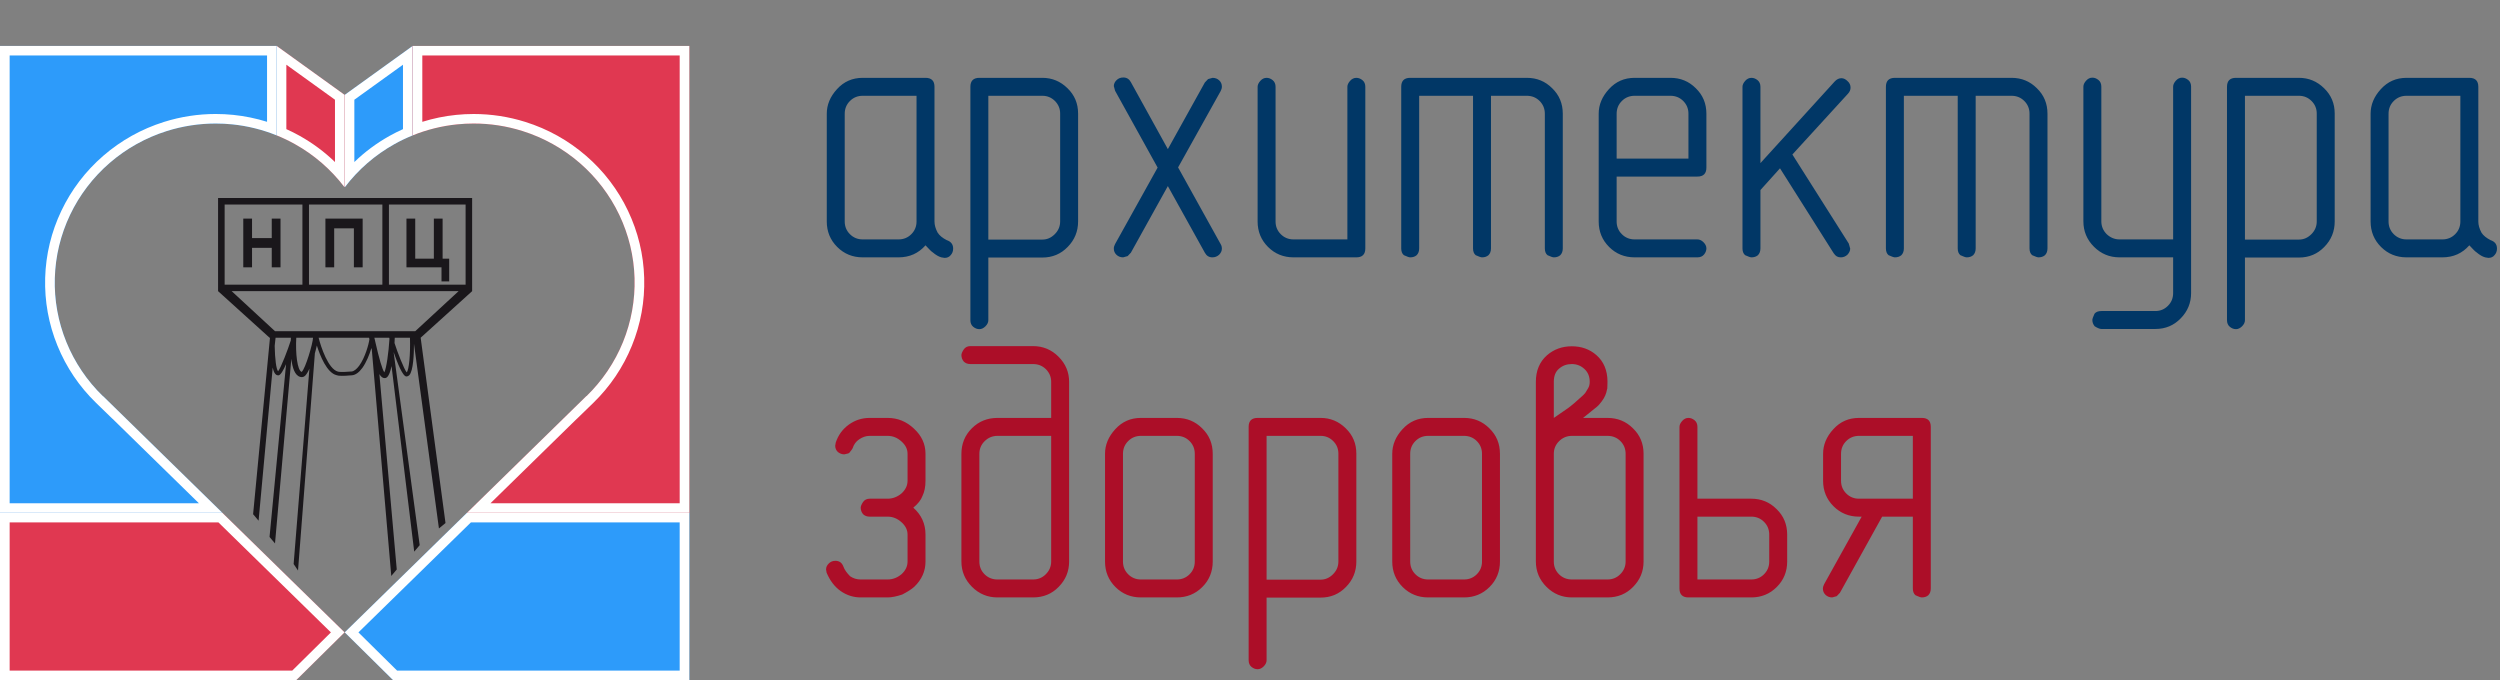<?xml version="1.0" encoding="UTF-8"?> <svg xmlns="http://www.w3.org/2000/svg" width="272" height="74" viewBox="0 0 272 74" fill="none"><rect x="0" y="0" width="272" height="74" fill="#808080" stroke="none"/><path d="M99.367 55.234C100.253 56.016 100.695 56.992 100.695 58.164L100.695 61.094C100.695 62.148 100.285 63.066 99.465 63.848C99.178 64.108 98.742 64.388 98.156 64.688C97.531 64.896 97.004 65 96.574 65L93.644 65C92.863 65 92.141 64.772 91.477 64.316C90.812 63.848 90.298 63.177 89.934 62.305L89.875 61.953C89.875 61.719 89.973 61.504 90.168 61.309C90.363 61.113 90.604 61.016 90.891 61.016C91.32 61.016 91.613 61.23 91.769 61.66C91.887 61.986 92.128 62.331 92.492 62.695C92.831 62.93 93.215 63.047 93.644 63.047L96.574 63.047C97.121 63.047 97.622 62.858 98.078 62.48C98.521 62.077 98.742 61.615 98.742 61.094L98.742 58.164C98.742 57.656 98.521 57.207 98.078 56.816C97.635 56.413 97.134 56.211 96.574 56.211L94.621 56.211C94.322 56.211 94.081 56.12 93.898 55.938C93.729 55.729 93.644 55.495 93.644 55.234C93.644 55.091 93.723 54.896 93.879 54.648C94.048 54.388 94.296 54.258 94.621 54.258L96.574 54.258C97.121 54.258 97.622 54.069 98.078 53.691C98.521 53.288 98.742 52.825 98.742 52.305L98.742 49.375C98.742 48.867 98.521 48.418 98.078 48.027C97.635 47.624 97.134 47.422 96.574 47.422L94.621 47.422C94.231 47.422 93.853 47.546 93.488 47.793C93.137 48.027 92.896 48.353 92.766 48.77C92.727 48.861 92.603 49.03 92.394 49.277L92.277 49.336L91.867 49.434C91.607 49.434 91.372 49.349 91.164 49.18C90.969 48.997 90.871 48.77 90.871 48.496L90.93 48.145C91.203 47.337 91.672 46.693 92.336 46.211C93.013 45.716 93.775 45.469 94.621 45.469L96.574 45.469C97.668 45.469 98.625 45.859 99.445 46.641C100.279 47.409 100.695 48.32 100.695 49.375L100.695 52.305C100.695 52.956 100.585 53.509 100.363 53.965C100.207 54.395 99.875 54.818 99.367 55.234ZM114.367 47.422L108.527 47.422C107.98 47.422 107.512 47.617 107.121 48.008C106.743 48.385 106.555 48.841 106.555 49.375L106.555 61.094C106.555 61.641 106.743 62.103 107.121 62.48C107.499 62.858 107.967 63.047 108.527 63.047L112.395 63.047C112.941 63.047 113.404 62.858 113.781 62.48C114.172 62.09 114.367 61.628 114.367 61.094L114.367 47.422ZM114.367 45.469L114.367 41.543C114.367 41.009 114.178 40.553 113.801 40.176C113.423 39.798 112.954 39.609 112.395 39.609L105.578 39.609C105.279 39.609 105.038 39.518 104.855 39.336C104.686 39.128 104.602 38.893 104.602 38.633C104.602 38.49 104.68 38.294 104.836 38.047C105.005 37.786 105.253 37.656 105.578 37.656L112.395 37.656C113.475 37.656 114.4 38.04 115.168 38.809C115.936 39.577 116.32 40.488 116.32 41.543L116.32 61.094C116.32 62.161 115.943 63.079 115.187 63.848C114.445 64.616 113.514 65 112.395 65L108.527 65C107.447 65 106.522 64.616 105.754 63.848C104.986 63.079 104.602 62.161 104.602 61.094L104.602 49.375C104.602 48.281 104.979 47.357 105.734 46.602C106.49 45.846 107.421 45.469 108.527 45.469L114.367 45.469ZM131.945 61.094C131.945 62.188 131.568 63.112 130.812 63.867C130.057 64.622 129.133 65 128.039 65L124.133 65C123.039 65 122.115 64.622 121.359 63.867C120.604 63.112 120.227 62.188 120.227 61.094L120.227 49.375C120.227 48.398 120.598 47.507 121.34 46.699C122.082 45.879 123.013 45.469 124.133 45.469L128.039 45.469C129.12 45.469 130.038 45.846 130.793 46.602C131.561 47.344 131.945 48.268 131.945 49.375L131.945 61.094ZM129.992 61.094L129.992 49.375C129.992 48.828 129.803 48.366 129.426 47.988C129.048 47.611 128.586 47.422 128.039 47.422L124.133 47.422C123.586 47.422 123.124 47.611 122.746 47.988C122.368 48.366 122.18 48.828 122.18 49.375L122.18 61.094C122.18 61.641 122.368 62.103 122.746 62.48C123.124 62.858 123.586 63.047 124.133 63.047L128.039 63.047C128.586 63.047 129.048 62.858 129.426 62.48C129.803 62.103 129.992 61.641 129.992 61.094ZM137.805 63.066L143.684 63.066C144.191 63.066 144.641 62.871 145.031 62.48C145.422 62.09 145.617 61.628 145.617 61.094L145.617 49.355C145.617 48.822 145.428 48.366 145.051 47.988C144.673 47.611 144.217 47.422 143.684 47.422L137.805 47.422L137.805 63.066ZM137.805 65.019L137.805 71.836C137.805 72.07 137.701 72.292 137.492 72.5C137.284 72.708 137.062 72.812 136.828 72.812C136.594 72.812 136.372 72.728 136.164 72.559C135.956 72.389 135.852 72.148 135.852 71.836L135.852 46.445C135.852 45.794 136.177 45.469 136.828 45.469L143.684 45.469C144.738 45.469 145.65 45.846 146.418 46.602C147.186 47.344 147.57 48.262 147.57 49.355L147.57 61.094C147.57 62.175 147.193 63.099 146.437 63.867C145.695 64.635 144.777 65.019 143.684 65.019L137.805 65.019ZM163.195 61.094C163.195 62.188 162.818 63.112 162.062 63.867C161.307 64.622 160.383 65 159.289 65L155.383 65C154.289 65 153.365 64.622 152.609 63.867C151.854 63.112 151.477 62.188 151.477 61.094L151.477 49.375C151.477 48.398 151.848 47.507 152.59 46.699C153.332 45.879 154.263 45.469 155.383 45.469L159.289 45.469C160.37 45.469 161.288 45.846 162.043 46.602C162.811 47.344 163.195 48.268 163.195 49.375L163.195 61.094ZM161.242 61.094L161.242 49.375C161.242 48.828 161.053 48.366 160.676 47.988C160.298 47.611 159.836 47.422 159.289 47.422L155.383 47.422C154.836 47.422 154.374 47.611 153.996 47.988C153.618 48.366 153.43 48.828 153.43 49.375L153.43 61.094C153.43 61.641 153.618 62.103 153.996 62.48C154.374 62.858 154.836 63.047 155.383 63.047L159.289 63.047C159.836 63.047 160.298 62.858 160.676 62.48C161.053 62.103 161.242 61.641 161.242 61.094ZM169.055 45.469L170.559 44.434C170.962 44.147 171.522 43.672 172.238 43.008L172.473 42.754L172.785 42.246C172.902 42.051 172.961 41.816 172.961 41.543C172.961 40.957 172.766 40.488 172.375 40.137C171.997 39.785 171.542 39.609 171.008 39.609C170.461 39.609 169.999 39.779 169.621 40.117C169.243 40.43 169.055 40.905 169.055 41.543L169.055 45.469ZM176.867 61.094L176.867 49.375C176.867 48.828 176.678 48.366 176.301 47.988C175.923 47.611 175.454 47.422 174.895 47.422L171.027 47.422C170.48 47.422 170.012 47.617 169.621 48.008C169.243 48.385 169.055 48.841 169.055 49.375L169.055 61.094C169.055 61.641 169.243 62.103 169.621 62.48C169.999 62.858 170.467 63.047 171.027 63.047L174.895 63.047C175.441 63.047 175.904 62.858 176.281 62.48C176.672 62.09 176.867 61.628 176.867 61.094ZM172.238 45.469L174.895 45.469C175.988 45.469 176.913 45.846 177.668 46.602C178.436 47.344 178.82 48.268 178.82 49.375L178.82 61.094C178.82 62.161 178.443 63.079 177.687 63.848C176.945 64.616 176.014 65 174.895 65L171.027 65C169.947 65 169.022 64.616 168.254 63.848C167.486 63.079 167.102 62.161 167.102 61.094L167.102 49.375L167.102 41.543C167.102 40.332 167.505 39.368 168.312 38.652C169.068 38.001 169.966 37.676 171.008 37.676C172.062 37.676 172.954 37.995 173.684 38.633C174.491 39.336 174.895 40.306 174.895 41.543L174.875 42.246L174.758 42.734C174.641 43.138 174.393 43.555 174.016 43.984C173.937 44.102 173.645 44.355 173.137 44.746L172.238 45.469ZM184.68 56.211L184.68 63.047L190.539 63.047C191.086 63.047 191.548 62.858 191.926 62.48C192.303 62.103 192.492 61.641 192.492 61.094L192.492 58.164C192.492 57.617 192.303 57.155 191.926 56.777C191.548 56.4 191.086 56.211 190.539 56.211L184.68 56.211ZM184.68 54.258L190.539 54.258C191.62 54.258 192.538 54.635 193.293 55.391C194.061 56.133 194.445 57.057 194.445 58.164L194.445 61.094C194.445 62.188 194.068 63.112 193.312 63.867C192.557 64.622 191.633 65 190.539 65L183.703 65C183.052 65 182.727 64.674 182.727 64.023L182.727 46.445C182.727 46.237 182.824 46.022 183.02 45.801C183.215 45.579 183.443 45.469 183.703 45.469C183.937 45.469 184.159 45.553 184.367 45.723C184.576 45.892 184.68 46.133 184.68 46.445L184.68 54.258ZM210.07 64.023C210.07 64.336 209.979 64.583 209.797 64.766C209.615 64.922 209.38 65 209.094 65C208.977 65 208.749 64.922 208.41 64.766C208.215 64.609 208.117 64.362 208.117 64.023L208.117 56.211L204.777 56.211L200.187 64.492L199.836 64.863L199.348 65C199.061 65 198.82 64.909 198.625 64.727C198.43 64.544 198.332 64.316 198.332 64.043C198.332 63.887 198.378 63.724 198.469 63.555L202.551 56.211L202.258 56.211C201.164 56.211 200.24 55.833 199.484 55.078C198.729 54.323 198.352 53.398 198.352 52.305L198.352 49.375C198.352 48.398 198.723 47.507 199.465 46.699C200.207 45.879 201.138 45.469 202.258 45.469L209.094 45.469C209.745 45.469 210.07 45.794 210.07 46.445L210.07 64.023ZM208.117 54.258L208.117 47.422L202.258 47.422C201.711 47.422 201.249 47.611 200.871 47.988C200.493 48.366 200.305 48.828 200.305 49.375L200.305 52.305C200.305 52.852 200.493 53.314 200.871 53.691C201.249 54.069 201.711 54.258 202.258 54.258L208.117 54.258Z" fill="#AC0E28"></path><path d="M99.719 24.094L99.719 10.422L93.859 10.422C93.312 10.422 92.85 10.611 92.473 10.988C92.095 11.366 91.906 11.828 91.906 12.375L91.906 24.094C91.906 24.641 92.095 25.103 92.473 25.48C92.85 25.858 93.312 26.047 93.859 26.047L97.766 26.047C98.312 26.047 98.775 25.858 99.152 25.48C99.53 25.103 99.719 24.641 99.719 24.094ZM103 26.125C103.469 26.281 103.703 26.587 103.703 27.043C103.703 27.329 103.612 27.57 103.43 27.766C103.273 27.961 103.052 28.059 102.766 28.059L102.414 28C102.128 27.922 101.815 27.74 101.477 27.453C101.359 27.388 101.099 27.134 100.695 26.691C99.927 27.564 98.951 28 97.766 28L93.859 28C92.766 28 91.841 27.622 91.086 26.867C90.331 26.112 89.953 25.188 89.953 24.094L89.953 12.375C89.953 11.398 90.324 10.507 91.066 9.699C91.809 8.879 92.74 8.469 93.859 8.469L100.695 8.469C101.346 8.469 101.672 8.794 101.672 9.445L101.672 24.094C101.672 24.484 101.789 24.895 102.023 25.324C102.219 25.624 102.544 25.891 103 26.125ZM107.531 26.066L113.41 26.066C113.918 26.066 114.367 25.871 114.758 25.48C115.148 25.09 115.344 24.628 115.344 24.094L115.344 12.355C115.344 11.822 115.155 11.366 114.777 10.988C114.4 10.611 113.944 10.422 113.41 10.422L107.531 10.422L107.531 26.066ZM107.531 28.02L107.531 34.836C107.531 35.07 107.427 35.292 107.219 35.5C107.01 35.708 106.789 35.812 106.555 35.812C106.32 35.812 106.099 35.728 105.891 35.559C105.682 35.389 105.578 35.148 105.578 34.836L105.578 9.445C105.578 8.794 105.904 8.469 106.555 8.469L113.41 8.469C114.465 8.469 115.376 8.846 116.145 9.602C116.913 10.344 117.297 11.262 117.297 12.355L117.297 24.094C117.297 25.174 116.919 26.099 116.164 26.867C115.422 27.635 114.504 28.02 113.41 28.02L107.531 28.02ZM128.176 18.215L132.805 26.555C132.896 26.698 132.941 26.867 132.941 27.062C132.941 27.297 132.837 27.518 132.629 27.727C132.421 27.909 132.18 28 131.906 28C131.542 28 131.268 27.831 131.086 27.492L127.062 20.246L123.039 27.492L122.687 27.863L122.199 28C121.913 28 121.672 27.909 121.477 27.727C121.281 27.544 121.184 27.316 121.184 27.043C121.184 26.887 121.229 26.724 121.32 26.555L125.949 18.234L121.32 9.875L121.184 9.367C121.184 9.133 121.281 8.918 121.477 8.723C121.672 8.527 121.919 8.43 122.219 8.43C122.583 8.43 122.857 8.599 123.039 8.938L127.062 16.223L131.086 8.977L131.437 8.605L131.926 8.469C132.212 8.469 132.453 8.56 132.648 8.742C132.844 8.924 132.941 9.152 132.941 9.426C132.941 9.582 132.896 9.745 132.805 9.914L128.176 18.215ZM148.547 27.023C148.547 27.674 148.221 28 147.57 28L140.734 28C139.641 28 138.716 27.622 137.961 26.867C137.206 26.112 136.828 25.188 136.828 24.094L136.828 9.445C136.828 9.237 136.926 9.022 137.121 8.801C137.316 8.579 137.544 8.469 137.805 8.469C138.039 8.469 138.26 8.553 138.469 8.723C138.677 8.892 138.781 9.133 138.781 9.445L138.781 24.094C138.781 24.641 138.97 25.103 139.348 25.48C139.725 25.858 140.187 26.047 140.734 26.047L146.594 26.047L146.594 9.445C146.594 9.237 146.691 9.022 146.887 8.801C147.082 8.579 147.31 8.469 147.57 8.469C147.805 8.469 148.026 8.553 148.234 8.723C148.443 8.892 148.547 9.133 148.547 9.445L148.547 27.023ZM160.266 10.422L154.406 10.422L154.406 27.023C154.406 27.336 154.315 27.583 154.133 27.766C153.951 27.922 153.716 28 153.43 28C153.312 28 153.085 27.922 152.746 27.766C152.551 27.609 152.453 27.362 152.453 27.023L152.453 9.445C152.453 8.794 152.779 8.469 153.43 8.469L166.125 8.469C167.206 8.469 168.124 8.846 168.879 9.602C169.647 10.344 170.031 11.268 170.031 12.375L170.031 27.023C170.031 27.336 169.94 27.583 169.758 27.766C169.576 27.922 169.341 28 169.055 28C168.937 28 168.71 27.922 168.371 27.766C168.176 27.609 168.078 27.362 168.078 27.023L168.078 12.375C168.078 11.828 167.889 11.366 167.512 10.988C167.134 10.611 166.672 10.422 166.125 10.422L162.219 10.422L162.219 27.023C162.219 27.336 162.128 27.583 161.945 27.766C161.763 27.922 161.529 28 161.242 28C161.125 28 160.897 27.922 160.559 27.766C160.363 27.609 160.266 27.362 160.266 27.023L160.266 10.422ZM175.891 17.258L183.703 17.258L183.703 12.375C183.703 11.828 183.514 11.366 183.137 10.988C182.759 10.611 182.297 10.422 181.75 10.422L177.844 10.422C177.297 10.422 176.835 10.611 176.457 10.988C176.079 11.366 175.891 11.828 175.891 12.375L175.891 17.258ZM175.891 19.211L175.891 24.094C175.891 24.641 176.079 25.103 176.457 25.48C176.835 25.858 177.297 26.047 177.844 26.047L184.68 26.047C184.914 26.047 185.135 26.151 185.344 26.359C185.552 26.568 185.656 26.789 185.656 27.023C185.656 27.258 185.572 27.479 185.402 27.688C185.233 27.896 184.992 28 184.68 28L177.844 28C176.75 28 175.826 27.622 175.07 26.867C174.315 26.112 173.937 25.188 173.937 24.094L173.937 12.375C173.937 11.398 174.309 10.507 175.051 9.699C175.793 8.879 176.724 8.469 177.844 8.469L181.75 8.469C182.831 8.469 183.749 8.846 184.504 9.602C185.272 10.344 185.656 11.268 185.656 12.375L185.656 18.234C185.656 18.885 185.331 19.211 184.68 19.211L175.891 19.211ZM195.012 16.809L201.145 26.496L201.301 27.043C201.301 27.277 201.197 27.505 200.988 27.727C200.78 27.909 200.546 28 200.285 28C200.116 28 199.973 27.967 199.855 27.902C199.738 27.837 199.621 27.72 199.504 27.551L193.664 18.312L191.535 20.676L191.535 27.023C191.535 27.336 191.444 27.583 191.262 27.766C191.079 27.922 190.845 28 190.559 28C190.441 28 190.214 27.922 189.875 27.766C189.68 27.609 189.582 27.362 189.582 27.023L189.582 9.445C189.582 9.237 189.68 9.022 189.875 8.801C190.07 8.579 190.298 8.469 190.559 8.469C190.793 8.469 191.014 8.553 191.223 8.723C191.431 8.892 191.535 9.133 191.535 9.445L191.535 17.746L199.621 8.859C199.842 8.625 200.083 8.508 200.344 8.508C200.578 8.508 200.799 8.612 201.008 8.82C201.229 9.016 201.34 9.25 201.34 9.523C201.34 9.771 201.249 9.992 201.066 10.188L195.012 16.809ZM213 10.422L207.141 10.422L207.141 27.023C207.141 27.336 207.049 27.583 206.867 27.766C206.685 27.922 206.451 28 206.164 28C206.047 28 205.819 27.922 205.48 27.766C205.285 27.609 205.187 27.362 205.187 27.023L205.187 9.445C205.187 8.794 205.513 8.469 206.164 8.469L218.859 8.469C219.94 8.469 220.858 8.846 221.613 9.602C222.382 10.344 222.766 11.268 222.766 12.375L222.766 27.023C222.766 27.336 222.674 27.583 222.492 27.766C222.31 27.922 222.076 28 221.789 28C221.672 28 221.444 27.922 221.105 27.766C220.91 27.609 220.812 27.362 220.812 27.023L220.812 12.375C220.812 11.828 220.624 11.366 220.246 10.988C219.868 10.611 219.406 10.422 218.859 10.422L214.953 10.422L214.953 27.023C214.953 27.336 214.862 27.583 214.68 27.766C214.497 27.922 214.263 28 213.977 28C213.859 28 213.632 27.922 213.293 27.766C213.098 27.609 213 27.362 213 27.023L213 10.422ZM236.437 28L230.598 28C229.517 28 228.592 27.616 227.824 26.848C227.056 26.079 226.672 25.155 226.672 24.074L226.672 9.426C226.672 9.217 226.77 9.003 226.965 8.781C227.16 8.56 227.388 8.449 227.648 8.449C227.883 8.449 228.104 8.534 228.312 8.703C228.521 8.872 228.625 9.113 228.625 9.426L228.625 24.074C228.625 24.621 228.82 25.09 229.211 25.48C229.615 25.858 230.077 26.047 230.598 26.047L236.437 26.047L236.437 9.426C236.437 9.217 236.535 9.003 236.73 8.781C236.926 8.56 237.154 8.449 237.414 8.449C237.648 8.449 237.87 8.534 238.078 8.703C238.286 8.872 238.391 9.113 238.391 9.426L238.391 31.887C238.391 32.954 238.013 33.872 237.258 34.641C236.516 35.409 235.598 35.793 234.504 35.793L228.625 35.793C228.456 35.793 228.215 35.695 227.902 35.5C227.733 35.292 227.648 35.064 227.648 34.816C227.648 34.699 227.727 34.471 227.883 34.133C228.039 33.938 228.286 33.84 228.625 33.84L234.504 33.84C235.038 33.84 235.493 33.651 235.871 33.273C236.249 32.896 236.437 32.434 236.437 31.887L236.437 28ZM244.25 26.066L250.129 26.066C250.637 26.066 251.086 25.871 251.477 25.48C251.867 25.09 252.062 24.628 252.062 24.094L252.062 12.355C252.062 11.822 251.874 11.366 251.496 10.988C251.118 10.611 250.663 10.422 250.129 10.422L244.25 10.422L244.25 26.066ZM244.25 28.02L244.25 34.836C244.25 35.07 244.146 35.292 243.937 35.5C243.729 35.708 243.508 35.812 243.273 35.812C243.039 35.812 242.818 35.728 242.609 35.559C242.401 35.389 242.297 35.148 242.297 34.836L242.297 9.445C242.297 8.794 242.622 8.469 243.273 8.469L250.129 8.469C251.184 8.469 252.095 8.846 252.863 9.602C253.632 10.344 254.016 11.262 254.016 12.355L254.016 24.094C254.016 25.174 253.638 26.099 252.883 26.867C252.141 27.635 251.223 28.02 250.129 28.02L244.25 28.02ZM267.687 24.094L267.687 10.422L261.828 10.422C261.281 10.422 260.819 10.611 260.441 10.988C260.064 11.366 259.875 11.828 259.875 12.375L259.875 24.094C259.875 24.641 260.064 25.103 260.441 25.48C260.819 25.858 261.281 26.047 261.828 26.047L265.734 26.047C266.281 26.047 266.743 25.858 267.121 25.48C267.499 25.103 267.687 24.641 267.687 24.094ZM270.969 26.125C271.437 26.281 271.672 26.587 271.672 27.043C271.672 27.329 271.581 27.57 271.398 27.766C271.242 27.961 271.021 28.059 270.734 28.059L270.383 28C270.096 27.922 269.784 27.74 269.445 27.453C269.328 27.388 269.068 27.134 268.664 26.691C267.896 27.564 266.919 28 265.734 28L261.828 28C260.734 28 259.81 27.622 259.055 26.867C258.299 26.112 257.922 25.188 257.922 24.094L257.922 12.375C257.922 11.398 258.293 10.507 259.035 9.699C259.777 8.879 260.708 8.469 261.828 8.469L268.664 8.469C269.315 8.469 269.641 8.794 269.641 9.445L269.641 24.094C269.641 24.484 269.758 24.895 269.992 25.324C270.187 25.624 270.513 25.891 270.969 26.125Z" fill="#013766"></path><g clip-path="url(#clip0_100_545)"><path d="M37.534 20.348C38.983 18.444 40.813 16.856 42.911 15.682C43.553 15.322 44.216 15.006 44.896 14.731V5L37.505 10.323V20.309C37.514 20.322 37.525 20.335 37.535 20.348H37.534Z" fill="#2D9BFA"></path><path d="M43.844 7.041V14.05C43.348 14.273 42.862 14.517 42.393 14.779C40.981 15.568 39.696 16.522 38.553 17.629V10.851L43.844 7.041ZM44.894 5L37.503 10.323V20.309C37.513 20.322 37.523 20.335 37.533 20.348C38.982 18.444 40.813 16.856 42.911 15.682C43.553 15.322 44.215 15.006 44.895 14.731V5H44.894Z" fill="white"></path><path d="M50.805 55.796L37.508 68.801C39.561 70.83 40.714 71.969 42.769 74H74.999V55.796H50.805Z" fill="#2D9BFA"></path><path d="M73.949 56.834V72.962H43.204C42.314 72.083 41.59 71.367 40.864 70.651C40.272 70.066 39.68 69.481 38.997 68.805L51.237 56.834H73.949ZM74.999 55.796H50.805L37.508 68.801C39.561 70.83 40.714 71.969 42.769 74H74.999V55.796Z" fill="white"></path><path d="M44.895 5V14.731C46.436 14.107 48.063 13.702 49.727 13.531C52.124 13.286 54.546 13.531 56.844 14.255C59.141 14.977 61.261 16.16 63.075 17.731C64.888 19.301 66.353 21.225 67.379 23.381C68.405 25.537 68.97 27.878 69.039 30.26C69.107 32.642 68.678 35.012 67.778 37.223C66.877 39.433 65.524 41.435 63.805 43.104V43.084L50.808 55.795H75.001L75 5H44.895Z" fill="#E03851"></path><path d="M73.95 6.038V54.758H53.36L62.754 45.571V45.578L64.54 43.845C66.374 42.065 67.791 39.966 68.751 37.611C69.712 35.253 70.162 32.772 70.088 30.232C70.015 27.692 69.423 25.239 68.329 22.94C67.234 20.641 65.699 18.626 63.766 16.952C61.833 15.277 59.612 14.038 57.163 13.267C55.34 12.694 53.446 12.403 51.533 12.403C50.897 12.403 50.253 12.436 49.62 12.501C48.372 12.629 47.142 12.881 45.947 13.255V6.038H73.953M75 5H44.895V14.731C46.436 14.107 48.063 13.702 49.727 13.531C50.328 13.47 50.93 13.439 51.532 13.439C53.331 13.439 55.123 13.712 56.844 14.255C59.141 14.977 61.261 16.16 63.075 17.731C64.888 19.301 66.353 21.225 67.379 23.381C68.405 25.537 68.97 27.878 69.039 30.26C69.107 32.642 68.678 35.012 67.778 37.223C66.877 39.433 65.524 41.435 63.805 43.104V43.084L50.808 55.795H75.001V5H75Z" fill="white"></path><path d="M37.467 20.348C36.018 18.444 34.187 16.856 32.089 15.682C31.447 15.322 30.785 15.006 30.105 14.731V5L37.495 10.323V20.309C37.486 20.322 37.476 20.335 37.465 20.348H37.467Z" fill="#E03851"></path><path d="M31.155 7.041L36.446 10.851V17.629C35.301 16.522 34.017 15.569 32.606 14.779C32.136 14.517 31.651 14.271 31.155 14.05V7.041ZM30.105 5V14.731C30.785 15.006 31.447 15.322 32.089 15.682C34.187 16.854 36.018 18.444 37.467 20.348C37.476 20.335 37.486 20.322 37.497 20.309V10.323L30.105 5Z" fill="white"></path><path d="M24.193 55.796L37.49 68.801C35.438 70.83 34.284 71.969 32.23 74H0V55.796H24.193Z" fill="#E03851"></path><path d="M23.762 56.834L36.002 68.805C35.318 69.481 34.727 70.066 34.135 70.651C33.409 71.368 32.685 72.083 31.795 72.962H1.05V56.834H23.762ZM24.193 55.796H0V74H32.23C34.284 71.969 35.438 70.83 37.49 68.801L24.193 55.796Z" fill="white"></path><path d="M30.105 5V14.731C28.564 14.107 26.937 13.702 25.273 13.531C22.876 13.286 20.454 13.531 18.156 14.255C15.86 14.977 13.739 16.16 11.925 17.731C10.112 19.301 8.648 21.225 7.621 23.381C6.595 25.537 6.03 27.878 5.961 30.26C5.893 32.642 6.322 35.012 7.222 37.223C8.123 39.433 9.476 41.435 11.195 43.104V43.084L24.192 55.795H0V5H30.105Z" fill="#2D9BFA"></path><path d="M29.055 6.038V13.253C27.861 12.88 26.63 12.628 25.382 12.499C24.75 12.435 24.105 12.402 23.469 12.402C21.556 12.402 19.662 12.693 17.84 13.266C15.391 14.037 13.169 15.277 11.237 16.95C9.304 18.625 7.768 20.64 6.674 22.939C5.58 25.237 4.988 27.69 4.914 30.23C4.841 32.77 5.291 35.253 6.251 37.609C7.212 39.966 8.628 42.064 10.462 43.844L12.248 45.577V45.569L21.642 54.756H1.05V6.038H29.055ZM30.105 5H0V55.795H24.193L11.196 43.084V43.104C9.477 41.435 8.124 39.432 7.224 37.223C6.322 35.012 5.893 32.642 5.963 30.26C6.031 27.878 6.597 25.537 7.623 23.381C8.649 21.225 10.115 19.302 11.927 17.731C13.739 16.162 15.861 14.977 18.157 14.255C19.879 13.714 21.67 13.439 23.469 13.439C24.07 13.439 24.674 13.47 25.275 13.531C26.939 13.701 28.564 14.107 30.106 14.731V5H30.105Z" fill="white"></path><path d="M30.52 23.784V29.085H29.566V26.965H27.422V29.085H26.468V23.784H27.422V25.904H29.566V23.784H30.52Z" fill="#1A171B"></path><path d="M39.457 23.784V29.085H38.503V24.844H36.359V29.085H35.405V23.784H39.457Z" fill="#1A171B"></path><path d="M48.871 28.143V30.617H48.036V29.085H44.223V23.784H45.177V28.143H47.203V23.784H48.156V28.143H48.871Z" fill="#1A171B"></path><path d="M51.373 21.545H23.726V31.677L29.327 36.743H29.374L27.538 55.945L28.134 56.652L29.671 39.993C29.741 40.311 29.837 40.571 29.968 40.7C30.076 40.819 30.195 40.842 30.278 40.842C30.517 40.842 30.827 40.311 31.125 39.617L29.326 58.42L29.921 59.127L31.697 39.04C31.804 39.995 32.078 40.867 32.674 41.008C32.71 41.02 32.77 41.031 32.829 41.031C32.937 41.031 33.068 40.996 33.199 40.878C33.342 40.737 33.509 40.466 33.664 40.113L31.947 61.366L32.424 62.073L34.26 38.417C34.267 38.41 34.271 38.402 34.271 38.394C34.355 38.111 34.414 37.84 34.473 37.592C34.819 38.688 35.557 40.562 36.619 40.82C36.726 40.867 36.917 40.891 37.191 40.891C37.442 40.891 37.739 40.88 38.096 40.844C38.18 40.844 38.239 40.844 38.287 40.833C38.68 40.798 39.061 40.527 39.431 40.02C39.86 39.419 40.205 38.57 40.408 37.863C40.42 37.946 40.444 38.017 40.456 38.087L42.571 62.666L43.167 61.959L41.277 40.702C41.456 41.008 41.647 41.138 41.837 41.138C41.992 41.138 42.326 41.138 42.6 39.83L45.067 60.019L45.663 59.312L42.826 38.311C43.243 39.512 43.815 40.961 44.219 40.961C44.303 40.961 44.41 40.926 44.529 40.82C44.97 40.361 45.041 38.487 45.041 37.403L47.756 57.495L48.471 56.906L45.768 36.744L51.368 31.678V21.547L51.373 21.545ZM33.618 22.252H41.601V30.97H33.618V22.252ZM24.441 22.252H32.903V30.97H24.441V22.252ZM31.639 37.025V37.037C31.353 37.956 30.567 40.017 30.257 40.394C30.055 40.183 29.912 39.04 29.887 37.661V37.626L29.983 36.743H31.651C31.651 36.826 31.651 36.919 31.639 37.025ZM32.819 40.466C32.342 40.289 32.139 38.439 32.235 36.743H34.057C34.046 37.331 33.235 40.123 32.819 40.466ZM39.087 39.782C38.801 40.171 38.503 40.394 38.264 40.418C38.241 40.418 38.169 40.418 38.062 40.429C37.157 40.501 36.883 40.464 36.763 40.429C35.715 40.158 34.904 37.719 34.666 36.743H40.147C40.159 36.778 40.171 36.837 40.195 36.896C40.124 37.461 39.718 38.91 39.086 39.782H39.087ZM41.816 40.512C41.59 40.195 41.256 39.063 40.827 37.167C40.792 37.002 40.756 36.861 40.731 36.743H42.34C42.34 36.743 42.352 36.789 42.376 36.849C42.28 38.381 42.042 40.065 41.815 40.512H41.816ZM44.247 40.512C43.961 40.171 43.234 38.31 42.924 37.32C42.924 37.143 42.936 36.942 42.948 36.743H44.604C44.663 38.569 44.496 40.276 44.247 40.512ZM45.177 36.036H29.924L25.205 31.677H49.896L45.177 36.036ZM50.658 30.97H42.316V22.252H50.658V30.97Z" fill="#1A171B"></path></g><defs><clipPath id="clip0_100_545"><rect width="75" height="69" fill="white" transform="translate(0 5)"></rect></clipPath></defs></svg> 